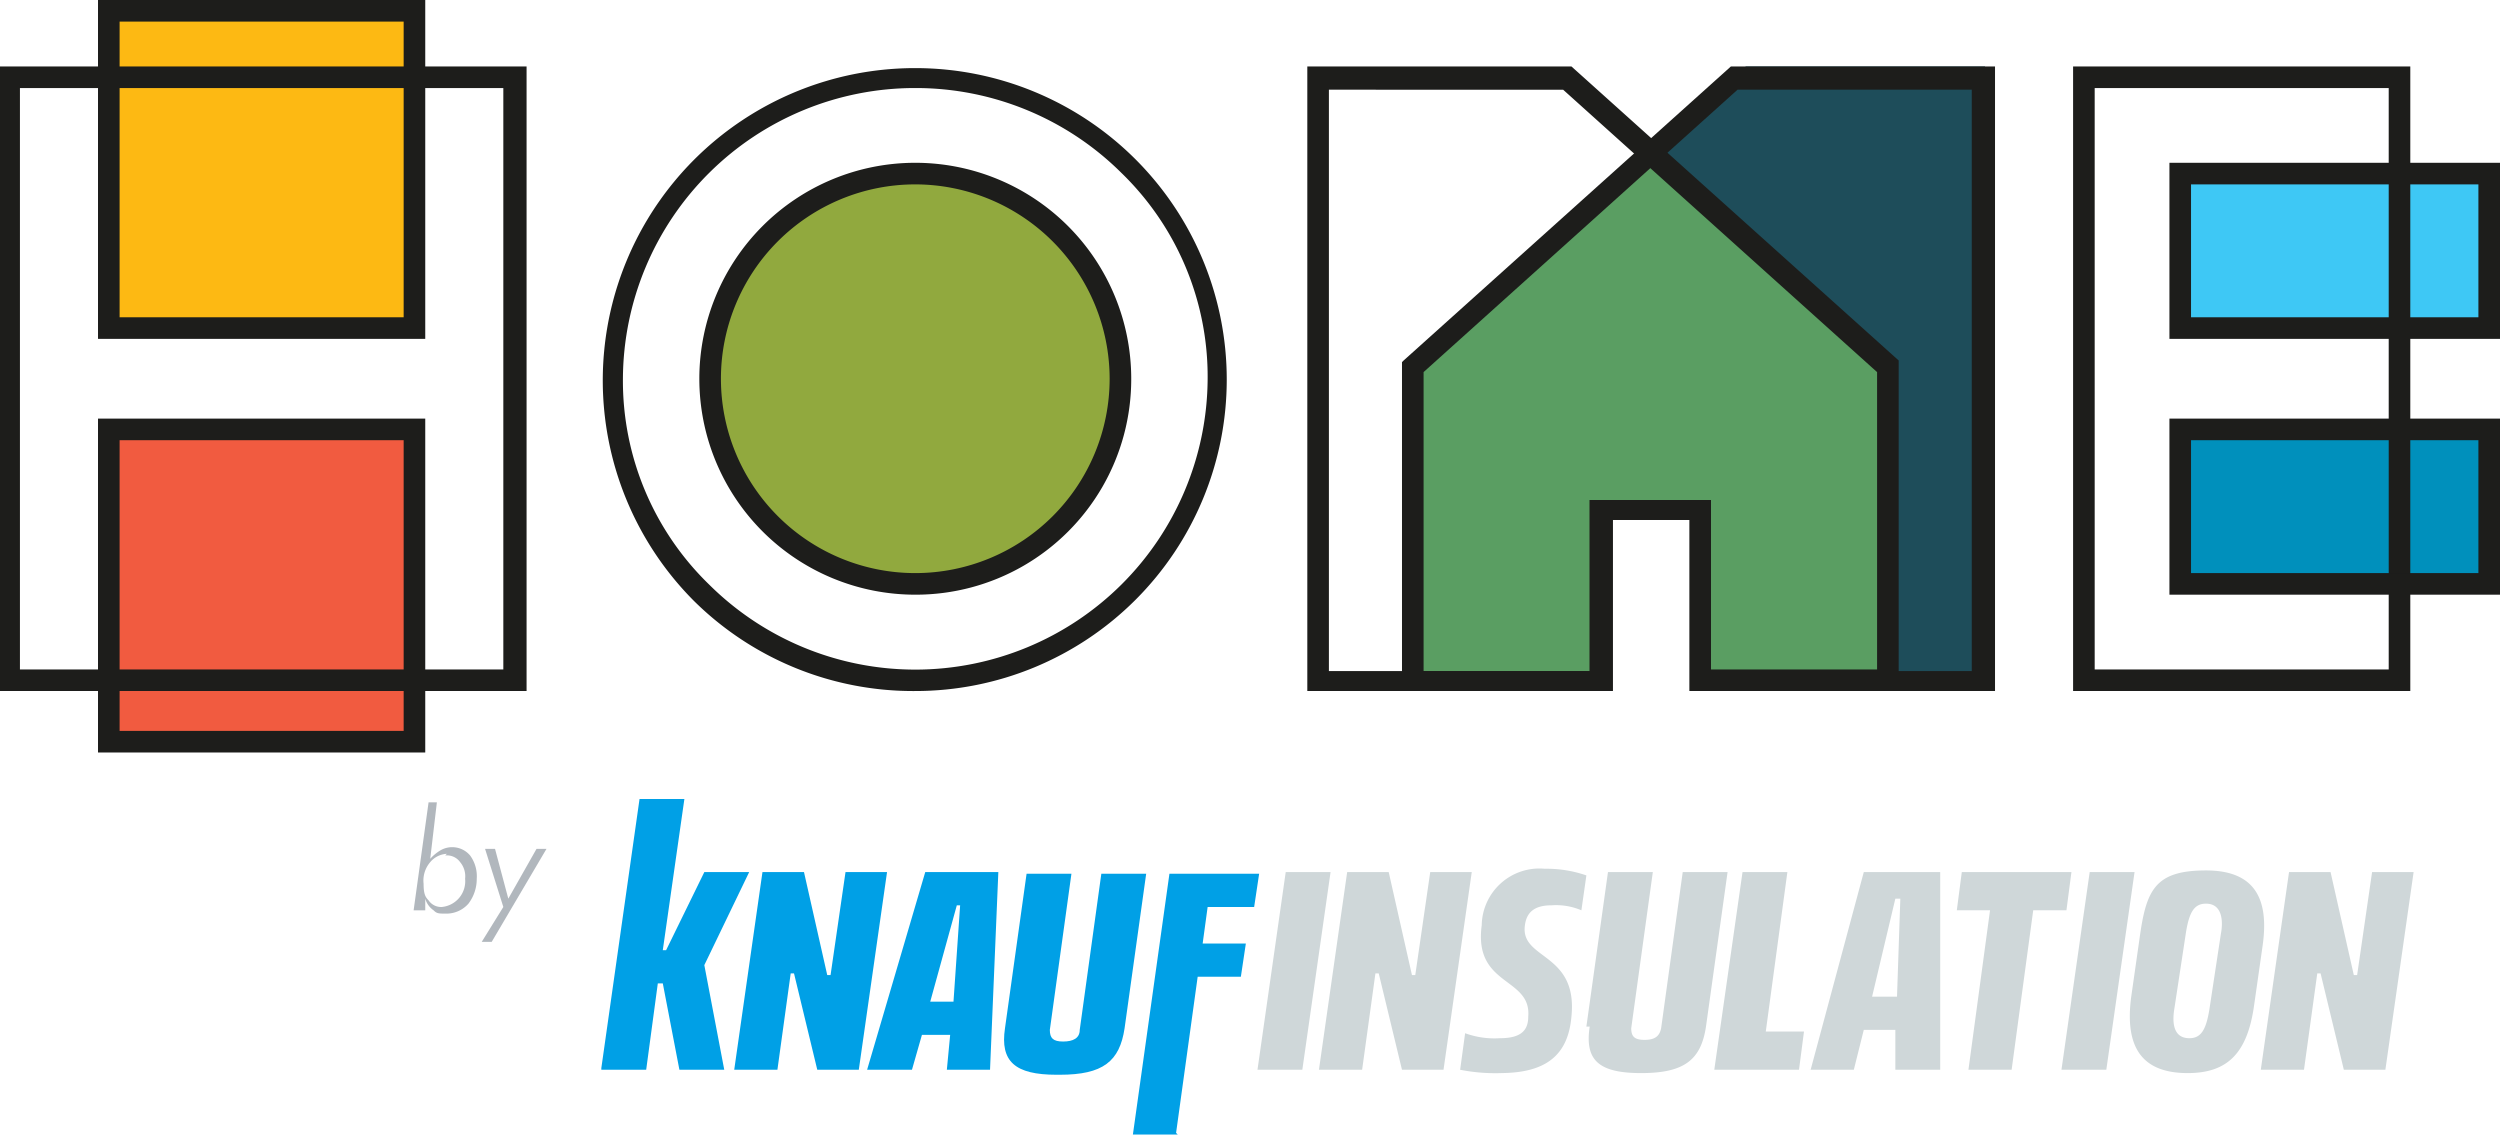 <svg xmlns="http://www.w3.org/2000/svg" width="150.5" height="68.3" viewBox="0 0 150.5 68.3">
  <g id="hbk_nove_rgb_01_1_" data-name="hbk_nove_rgb_01 (1)" transform="translate(-73.6 -70.8)">
    <g id="Group_1" data-name="Group 1">
      <rect id="Rectangle_1" data-name="Rectangle 1" width="18.4" height="18.8" transform="translate(80.2 96.7)" fill="#f15b40"/>
      <rect id="Rectangle_2" data-name="Rectangle 2" width="18.4" height="19.1" transform="translate(80.2 71.4)" fill="#fdb913"/>
      <path id="Path_1" data-name="Path 1" d="M128.7,81.3a12.4,12.4,0,1,1-12.4,12.4,12.4,12.4,0,0,1,12.4-12.4" fill="#91a93e"/>
      <path id="Path_2" data-name="Path 2" d="M173.2,80,159,93.3v19.1h10.9V101.8h5.8v10.6h11.6V92.7Z" fill="#5a9e62"/>
      <path id="Path_3" data-name="Path 3" d="M193.1,74.8H178.7L173.2,80l14.1,12.7v19.7h5.8Z" fill="#1e4d5a"/>
      <rect id="Rectangle_3" data-name="Rectangle 3" width="18.6" height="9.3" transform="translate(204.9 96.7)" fill="#0090bc"/>
      <rect id="Rectangle_4" data-name="Rectangle 4" width="18.6" height="9.3" transform="translate(204.9 81.3)" fill="#3ec8f5"/>
      <path id="Path_4" data-name="Path 4" d="M218.7,112.4H198.4V74.8h20.3Zm-19-1.3h17.7v-35H199.7ZM188,112.4H175.3V102.1h-4.7v10.3H152.3V74.8h15.9l19.7,17.7v19.8Zm-11.4-1.3h10V93.2l-18.9-17H153.6v35h15.7V100.9h7.3v10.3Zm-47.9,1.3a18.754,18.754,0,0,1-13.3-5.4,18.8,18.8,0,0,1,13.3-32.1,18.75,18.75,0,1,1,0,37.5m0-36.3a17.583,17.583,0,0,0-17.6,17.5,17.08,17.08,0,0,0,5.2,12.4,17.6,17.6,0,0,0,30-12.4,17.08,17.08,0,0,0-5.2-12.4,17.562,17.562,0,0,0-12.4-5.1m-23.4,36.3H73.6V74.8h31.7Zm-30.5-1.3h29.1v-35H74.8Z" fill="#1d1d1b"/>
      <path id="Path_5" data-name="Path 5" d="M99.2,116.1H79.5V96H99.2Zm-18.4-1.3H97.9V97.3H80.8Z" fill="#1d1d1b"/>
      <path id="Path_6" data-name="Path 6" d="M99.2,91.2H79.5V70.8H99.2ZM80.8,89.9H97.9V72.1H80.8V89.9Z" fill="#1d1d1b"/>
      <path id="Path_7" data-name="Path 7" d="M128.7,106.6a13,13,0,1,1,13-13,12.974,12.974,0,0,1-13,13m0-24.7a11.7,11.7,0,1,0,11.7,11.7,11.715,11.715,0,0,0-11.7-11.7" fill="#1d1d1b"/>
      <path id="Path_8" data-name="Path 8" d="M224.1,106.6H204.2V96h19.9Zm-18.6-1.3h17.3v-8H205.5Z" fill="#1d1d1b"/>
      <path id="Path_9" data-name="Path 9" d="M224.1,91.2H204.2V80.6h19.9Zm-18.6-1.3h17.3v-8H205.5Z" fill="#1d1d1b"/>
      <path id="Path_10" data-name="Path 10" d="M158,92.6v19.8h12.7V102.1h4.7v10.3h18.3V74.8H177.8L158.1,92.5Zm1.3.6,18.9-17h14.1v35H176.6V100.9h-7.3v10.3h-10V93.3Z" fill="#1d1d1b"/>
      <path id="Path_11" data-name="Path 11" d="M98.5,125.6l.9-6.5h.5l-.4,3.4a2.651,2.651,0,0,1,.6-.5,1.408,1.408,0,0,1,1.8.3,2.116,2.116,0,0,1,.4,1.4,2.456,2.456,0,0,1-.5,1.5,1.76,1.76,0,0,1-1.3.6c-.5,0-.6,0-.8-.2a1.275,1.275,0,0,1-.5-.7v.7h-.6Zm2-3.4a1.389,1.389,0,0,0-1,.5,1.7,1.7,0,0,0-.4,1.3c0,.6.1.8.3,1a.909.909,0,0,0,.8.4,1.557,1.557,0,0,0,1.4-1.7,1.327,1.327,0,0,0-.3-1,.975.975,0,0,0-.9-.4" fill="#b1b7bd"/>
      <path id="Path_12" data-name="Path 12" d="M103.2,127.5h-.6l1.3-2.1-1.1-3.5h.6l.8,3,1.7-3h.6Z" fill="#b1b7bd"/>
    </g>
    <g id="Group_2" data-name="Group 2">
      <path id="KNAUF_Logo_2023" d="M137.4,135.5c2.6,0,3.6-.8,3.9-2.8l1.3-9.3h-2.7l-1.3,9.4c0,.5-.4.7-1,.7s-.8-.2-.8-.7l1.3-9.4h-2.7l-1.3,9.3c-.3,2,.6,2.8,3.1,2.8Zm-7.8-4.4,1.6-5.8h.2l-.4,5.8h-1.4Zm-3.7,4.1h2.6l.6-2.1h1.7l-.2,2.1h2.6l.5-11.9h-4.4l-3.5,11.9Zm-8,0h2.5l.8-5.8h.2l1.4,5.8h2.5l1.7-11.9h-2.5l-.9,6.2h-.2l-1.4-6.2h-2.5l-1.7,11.9Zm-8.1,0h2.7l.7-5.2h.3l1,5.2h2.7l-1.2-6.3,2.7-5.6H116l-2.3,4.7h-.2l1.3-9.1h-2.7l-2.3,16.2Zm34.6,3.8,1.3-9.4h2.6l.3-2H146l.3-2.2h2.8l.3-2H144l-2.2,15.7h2.7Z" fill="#00a0e6"/>
      <path id="Path_13" data-name="Path 13" d="M169.1,132.6l1.3-9.3h2.7l-1.3,9.4c0,.5.2.7.8.7s.9-.2,1-.7l1.3-9.4h2.7l-1.3,9.3c-.3,2-1.3,2.8-3.9,2.8s-3.4-.8-3.1-2.8Zm-19.8,2.6H152l1.7-11.9H151Zm14.6.2c2.8,0,4.1-1.1,4.3-3.4.4-3.9-3.1-3.4-2.8-5.5.1-.8.6-1.2,1.6-1.2a3.886,3.886,0,0,1,1.8.3l.3-2.1a7.267,7.267,0,0,0-2.5-.4,3.472,3.472,0,0,0-3.8,3.4c-.5,3.7,3,3.1,2.8,5.5,0,.8-.4,1.3-1.7,1.3a5.149,5.149,0,0,1-2.1-.3l-.3,2.2a10.978,10.978,0,0,0,2.5.2Zm13-.2h5l.3-2.3h-2.3l1.3-9.6h-2.7l-1.7,11.9Zm5.6,0h2.7l.6-2.4h1.9v2.4h2.7V123.3h-4.6l-3.2,11.9Zm3.8-4.4,1.4-5.9h.3l-.2,5.9Zm5.7,4.4h2.7l1.3-9.6h2l.3-2.3h-6.6l-.3,2.3h2l-1.3,9.6Zm5.7,0h2.7l1.7-11.9h-2.7Zm7.6.2c2.4,0,3.6-1.2,4-4.1l.5-3.5c.4-2.7-.3-4.6-3.4-4.6s-3.6,1.2-4,4.1l-.5,3.5C201.5,133.8,202.5,135.4,205.3,135.4Zm.1-2.1c-1.1,0-1-1.2-.9-1.8l.7-4.6c.2-1.2.5-1.7,1.2-1.7,1.1,0,1,1.3.9,1.8l-.7,4.6C206.4,132.8,206.1,133.3,205.4,133.3Zm-52.3,1.9h2.5l.8-5.8h.2l1.4,5.8h2.5l1.7-11.9h-2.5l-.9,6.2h-.2l-1.4-6.2h-2.5L153,135.2Zm56.7,0h2.5l.8-5.8h.2l1.4,5.8h2.5l1.7-11.9h-2.5l-.9,6.2h-.2l-1.4-6.2h-2.5l-1.7,11.9Z" fill="#cfd7d9"/>
    </g>
  </g>
</svg>
